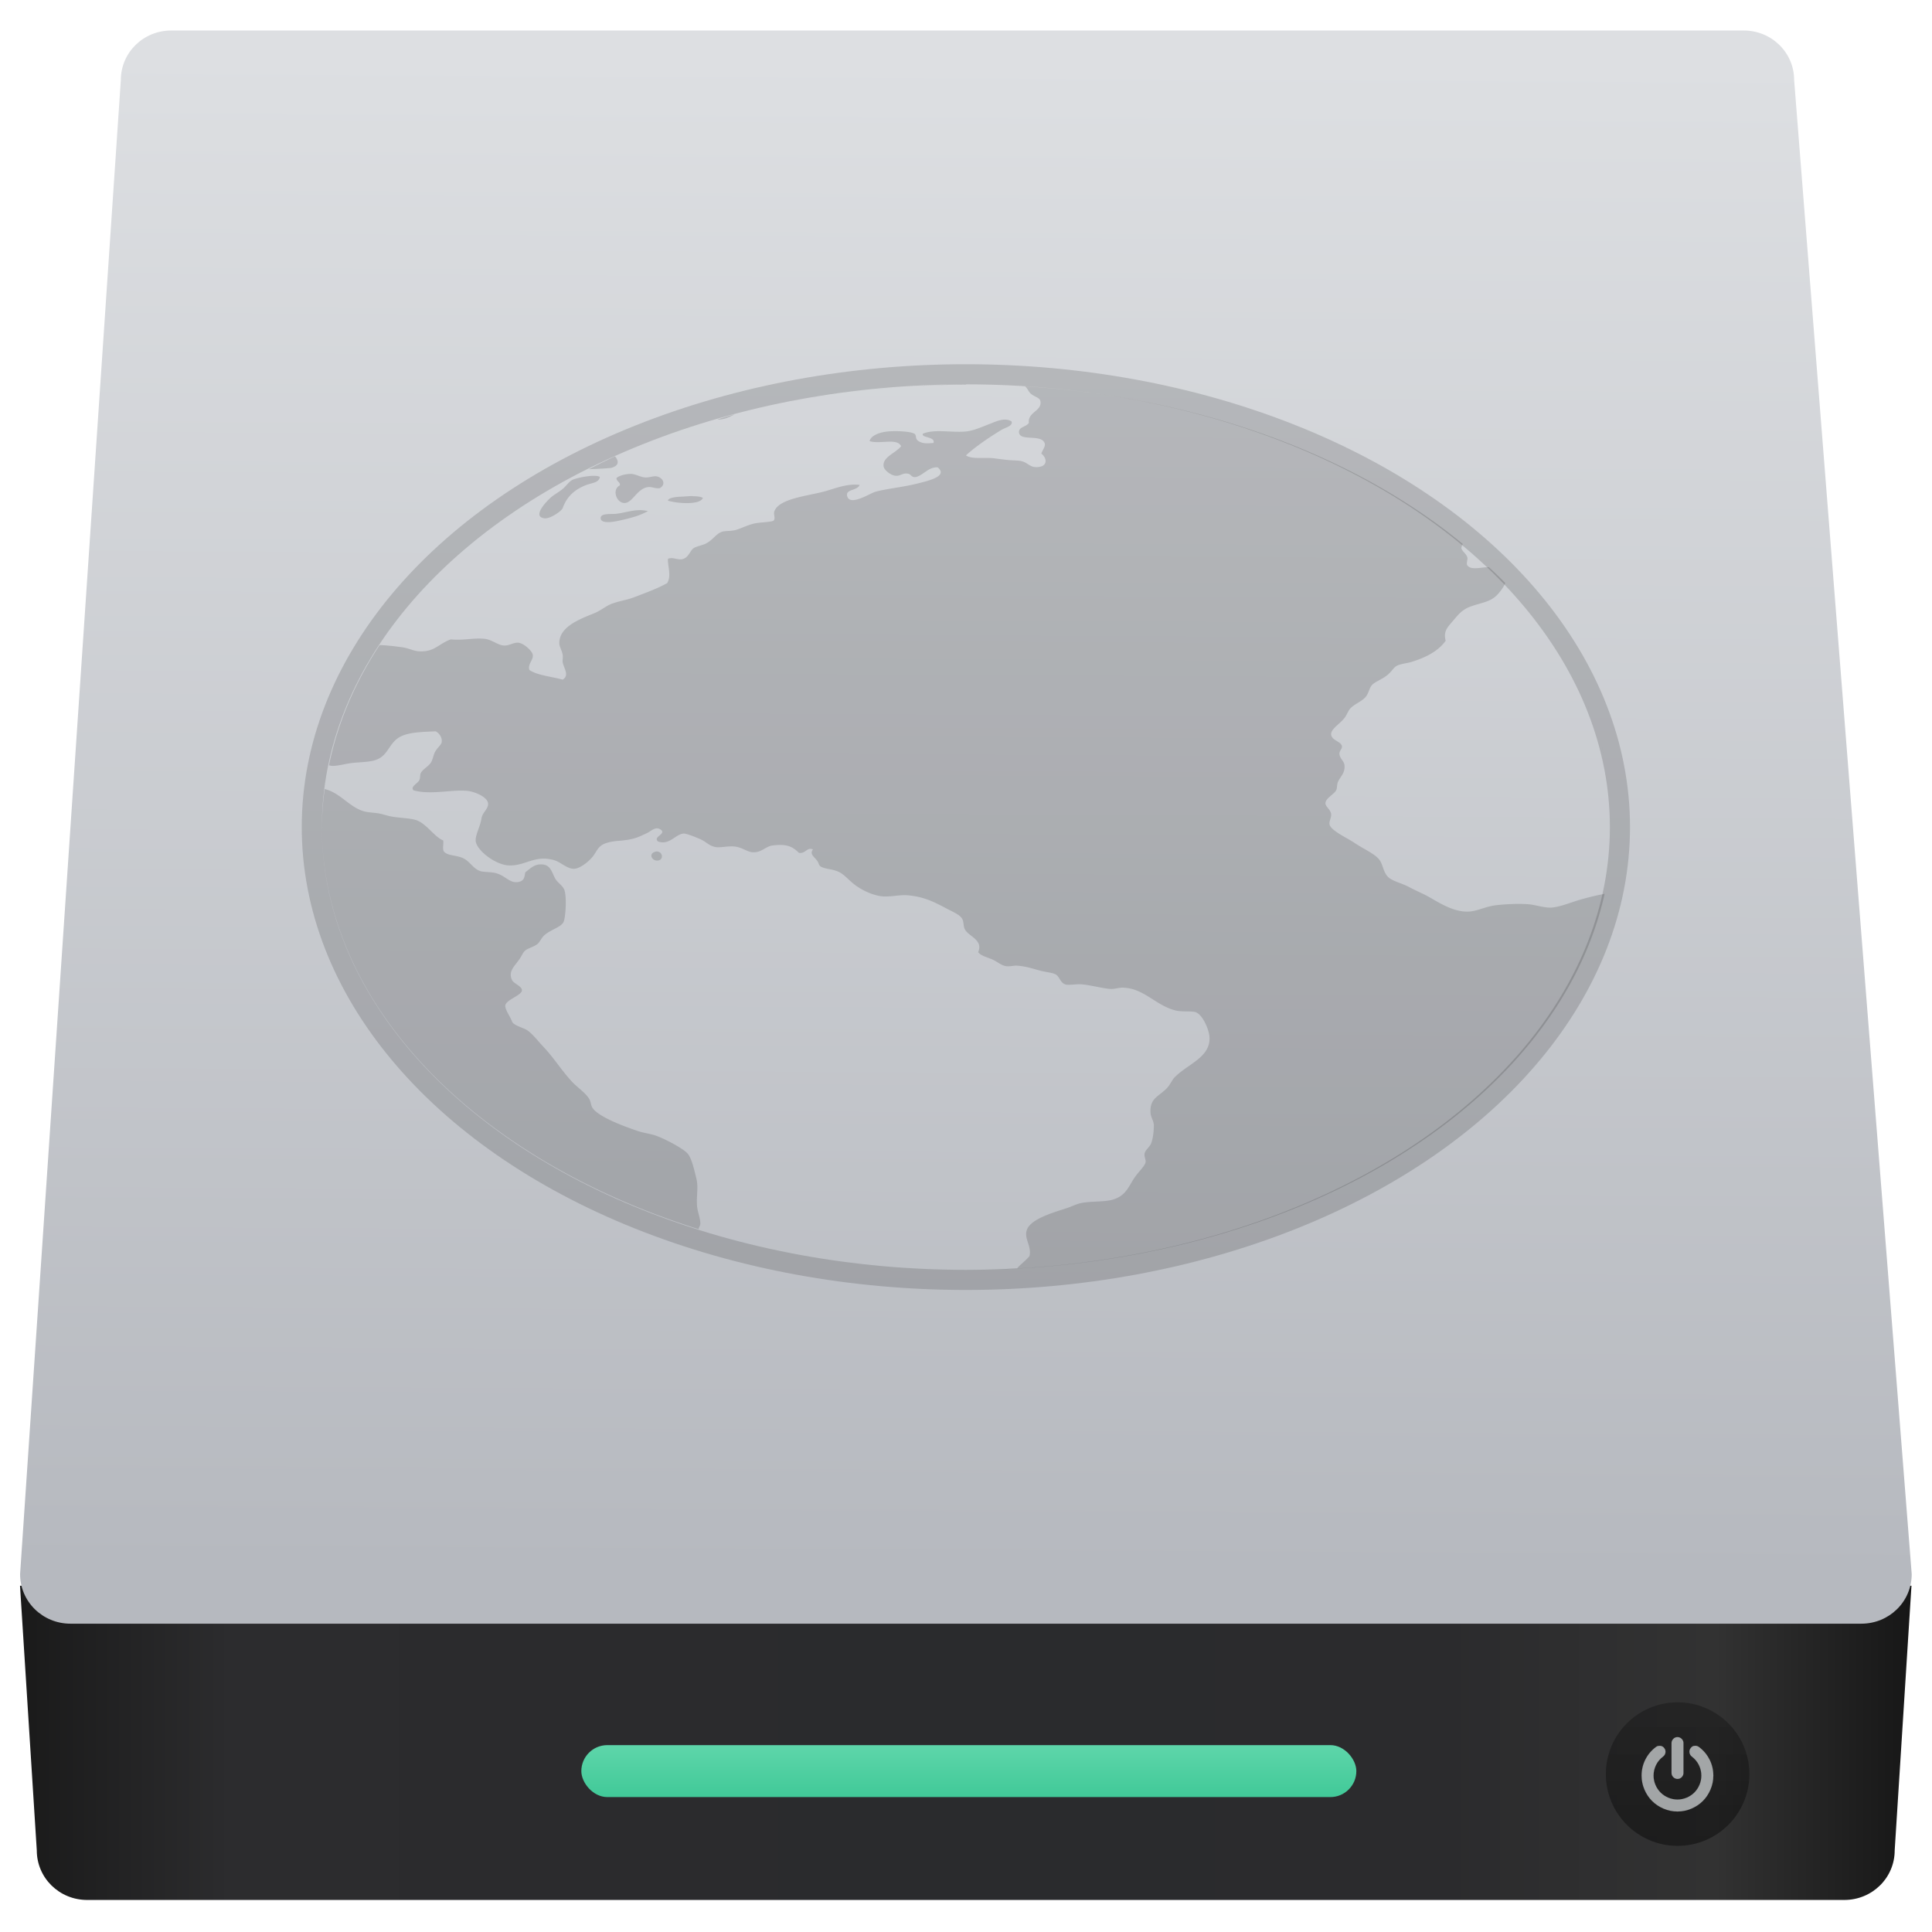 <svg width="48" height="48" version="1.1" xmlns="http://www.w3.org/2000/svg">
 <defs>
  <linearGradient id="d" x1="10.094" x2="122.72" y1="107.36" y2="107.36" gradientTransform="matrix(.417 0 0 .41 -3.714 -.802)" gradientUnits="userSpaceOnUse">
   <stop stop-color="#1a1a1a" offset="0"/>
   <stop stop-color="#2c2c2e" offset=".111"/>
   <stop stop-color="#2b2b2d" offset=".29"/>
   <stop stop-color="#2a2b2d" offset=".512"/>
   <stop stop-color="#2b2b2d" offset=".752"/>
   <stop stop-color="#323232" offset=".897"/>
   <stop stop-color="#171717" offset="1"/>
  </linearGradient>
  <linearGradient id="a" x1="449.43" x2="449.55" y1="540.75" y2="518.41" gradientTransform="matrix(1.68 0 0 1.68 -731.65 -869.47)" gradientUnits="userSpaceOnUse">
   <stop stop-color="#b6b9bf" offset="0"/>
   <stop stop-color="#dddfe2" offset="1"/>
  </linearGradient>
  <linearGradient id="c" x1="451.02" x2="451.02" y1="544.15" y2="543.09" gradientTransform="matrix(.849 0 0 1.68 -357.98 -869.39)" gradientUnits="userSpaceOnUse">
   <stop stop-color="#3ec896" offset="0"/>
   <stop stop-color="#66d9af" offset="1"/>
  </linearGradient>
  <linearGradient id="b" x1="467.17" x2="467.17" y1="546.85" y2="544.72" gradientTransform="matrix(1.68 0 0 1.68 -742.87 -872.84)" gradientUnits="userSpaceOnUse">
   <stop stop-color="#040404" offset="0"/>
   <stop stop-color="#121212" stop-opacity=".908" offset="1"/>
  </linearGradient>
 </defs>
 <g stroke-width="1.581">
  <path d="m0.497 39.397 0.417 6.576c0 0.682 0.558 1.231 1.252 1.231h43.655c0.693 0 1.252-0.549 1.252-1.231l0.417-6.576z" fill="url(#d)"/>
  <path d="m4.256 0.758h39.067c0.693 0 1.252 0.549 1.252 1.231l2.921 37.12c0 0.682-0.558 1.231-1.252 1.231h-44.493c-0.693 0-1.252-0.549-1.252-1.231l2.503-37.12c0-0.682 0.558-1.231 1.252-1.231z" fill="url(#a)"/>
  <rect x="14.443" y="43.357" width="19.255" height="1.291" ry=".646" fill="url(#c)"/>
  <circle cx="41.68" cy="44.077" r="1.783" fill="url(#b)" opacity=".452"/>
 </g>
 <ellipse cx="23.997" cy="20.549" rx="16.25" ry="11.25" fill="none" opacity=".15" stroke="#000" stroke-linecap="round" stroke-linejoin="round" stroke-width=".5" style="paint-order:normal"/>
 <path d="m41.677 44.197c0.04 0 0.075-0.014 0.104-0.044 0.029-0.029 0.044-0.065 0.044-0.104v-0.743c0-0.041-0.015-0.074-0.044-0.104-0.029-0.029-0.064-0.044-0.104-0.044s-0.075 0.014-0.104 0.044c-0.029 0.029-0.044 0.064-0.044 0.104v0.743c0 0.04 0.015 0.076 0.044 0.104s0.064 0.044 0.104 0.044z" fill="#e3e8ea" opacity=".668" stroke="#909296" stroke-width=".002"/>
 <path d="m42.473 43.717c-0.062-0.125-0.15-0.229-0.263-0.313-0.033-0.025-0.069-0.035-0.11-0.029-0.041 0-0.073 0.025-0.097 0.058-0.025 0.032-0.034 0.07-0.028 0.109 0.006 0.041 0.025 0.073 0.057 0.098 0.076 0.058 0.134 0.127 0.176 0.21 0.041 0.083 0.062 0.171 0.062 0.265 0 0.08-0.016 0.157-0.047 0.23-0.031 0.073-0.074 0.136-0.127 0.19-0.053 0.053-0.117 0.096-0.19 0.127-0.073 0.031-0.15 0.047-0.23 0.047s-0.157-0.016-0.23-0.047c-0.073-0.031-0.136-0.073-0.19-0.127-0.053-0.053-0.096-0.116-0.127-0.19-0.031-0.073-0.047-0.15-0.047-0.23 0-0.094 0.021-0.182 0.062-0.265 0.041-0.083 0.1-0.153 0.176-0.21 0.032-0.025 0.052-0.058 0.057-0.098 0.006-0.041-0.004-0.077-0.028-0.109-0.024-0.034-0.056-0.053-0.097-0.058-0.041 0-0.078 0-0.111 0.029-0.113 0.084-0.201 0.189-0.263 0.313s-0.093 0.257-0.093 0.398c0 0.121 0.024 0.236 0.071 0.346 0.047 0.11 0.111 0.205 0.19 0.284 0.08 0.079 0.174 0.143 0.284 0.19 0.11 0.047 0.225 0.071 0.346 0.071s0.236-0.024 0.346-0.071 0.205-0.11 0.284-0.19c0.08-0.079 0.143-0.174 0.19-0.284 0.047-0.11 0.071-0.225 0.071-0.346 0-0.141-0.031-0.273-0.093-0.398z" fill="#e3e8ea" opacity=".668" stroke="#909296" stroke-width=".002"/>
 <path d="m24.004 9.549a16.037 11 0 0 0-1.423 0.055c0.468-0.029 0.942-0.047 1.421-0.047l2e-3 -0.008zm1.462 0.049c0.059 0.041 0.085 0.131 0.137 0.176 0.104 0.096 0.231 0.097 0.247 0.199 0.038 0.243-0.322 0.263-0.288 0.535-0.074 0.105-0.259 0.098-0.245 0.238 0.024 0.213 0.49 0.053 0.617 0.227 0.068 0.093-0.012 0.162-0.063 0.295 0.16 0.13 0.157 0.338-0.125 0.338-0.171 0-0.218-0.124-0.392-0.154-0.096-0.016-0.225-0.012-0.348-0.027-0.105-0.011-0.231-0.029-0.331-0.041-0.254-0.022-0.527 0.03-0.677-0.07 0.245-0.223 0.57-0.443 0.885-0.635 0.094-0.057 0.293-0.095 0.247-0.211-0.175-0.105-0.391 0.007-0.556 0.07-0.174 0.066-0.379 0.162-0.576 0.182-0.341 0.034-0.793-0.068-1.071 0.057-0.039 0.106 0.315 0.066 0.266 0.227-0.136 0.014-0.265 0.023-0.37-0.043-0.099-0.059-0.042-0.146-0.104-0.184-0.106-0.066-0.504-0.076-0.681-0.055-0.216 0.024-0.407 0.111-0.433 0.238 0.26 0.082 0.689-0.086 0.783 0.127-0.142 0.176-0.478 0.272-0.433 0.508 0.018 0.09 0.176 0.213 0.29 0.225 0.114 0.014 0.177-0.067 0.288-0.055 0.117 0.008 0.09 0.102 0.227 0.086 0.198-0.058 0.309-0.252 0.536-0.24 0.273 0.226-0.247 0.338-0.536 0.41-0.33 0.082-0.761 0.125-1.012 0.197-0.132 0.037-0.629 0.366-0.699 0.111-0.05-0.184 0.247-0.13 0.309-0.281-0.319-0.042-0.618 0.094-0.908 0.17-0.414 0.107-1.114 0.176-1.214 0.494-0.022 0.064 0.04 0.183-0.022 0.225-0.049 0.035-0.346 0.039-0.476 0.07-0.199 0.047-0.371 0.145-0.493 0.168-0.093 0.018-0.229 0.016-0.288 0.031-0.164 0.044-0.225 0.194-0.413 0.295-0.077 0.042-0.245 0.074-0.307 0.115-0.107 0.073-0.123 0.254-0.311 0.281-0.12 0.007-0.218-0.06-0.331-0.014-0.01 0.18 0.093 0.424-0.02 0.605-0.244 0.136-0.512 0.231-0.824 0.352-0.173 0.066-0.328 0.082-0.536 0.154-0.148 0.051-0.282 0.173-0.452 0.242-0.393 0.158-0.871 0.345-0.867 0.746 9.72e-4 0.087 0.066 0.179 0.082 0.281 0.013 0.06-0.003 0.119 0 0.184 0.024 0.147 0.181 0.336 0 0.438-0.277-0.078-0.63-0.105-0.824-0.24-0.053-0.139 0.108-0.254 0.082-0.381-0.02-0.102-0.229-0.282-0.35-0.295-0.125-0.016-0.24 0.08-0.37 0.068-0.154-0.008-0.296-0.152-0.493-0.168-0.29-0.023-0.503 0.047-0.824 0.016-0.311 0.114-0.402 0.316-0.783 0.297-0.134-6e-3 -0.26-0.077-0.415-0.1-0.161-0.022-0.396-0.052-0.57-0.055a16.037 11 0 0 0-1.257 2.986c0.026 0.007 0.054 0.015 0.074 0.016 0.151 0.002 0.329-0.052 0.476-0.07 0.17-0.022 0.382-0.022 0.536-0.057 0.445-0.098 0.359-0.51 0.805-0.648 0.195-0.06 0.419-0.071 0.762-0.084 0.109 0.063 0.161 0.173 0.147 0.268-0.012 0.072-0.11 0.138-0.164 0.24-0.046 0.09-0.058 0.196-0.104 0.268-0.061 0.095-0.2 0.164-0.249 0.254-0.028 0.058-0.012 0.13-0.039 0.182-0.047 0.093-0.229 0.158-0.145 0.254 0.441 0.121 0.976-0.032 1.361 0.016 0.162 0.02 0.497 0.153 0.493 0.324-0.002 0.128-0.142 0.213-0.164 0.354-0.024 0.176-0.142 0.392-0.145 0.535-0.018 0.234 0.502 0.649 0.865 0.637 0.392-0.004 0.621-0.269 1.092-0.129 0.157 0.046 0.323 0.223 0.495 0.211 0.143-0.007 0.357-0.178 0.452-0.297 0.116-0.144 0.126-0.265 0.331-0.338 0.221-0.078 0.396-0.041 0.679-0.113 0.126-0.032 0.234-0.088 0.348-0.141 0.1-0.047 0.206-0.171 0.331-0.086 0.164 0.113-0.201 0.177-0.063 0.297 0.286 0.104 0.433-0.185 0.64-0.197 0.066-0.002 0.295 0.089 0.413 0.141 0.161 0.072 0.216 0.172 0.392 0.197 0.113 0.016 0.294-0.031 0.452-0.016 0.21 0.02 0.334 0.155 0.493 0.143 0.194-0.004 0.288-0.146 0.454-0.168 0.364-0.046 0.498 0.028 0.658 0.184 0.18 0.02 0.184-0.145 0.348-0.088-0.091 0.123 0.032 0.181 0.104 0.283 0.047 0.066 0.04 0.112 0.084 0.141 0.098 0.065 0.289 0.063 0.433 0.127 0.152 0.065 0.237 0.187 0.411 0.324 0.179 0.14 0.481 0.283 0.72 0.295 0.226 0.008 0.412-0.045 0.599-0.029 0.426 0.036 0.69 0.183 0.989 0.34 0.166 0.088 0.318 0.148 0.372 0.254 0.038 0.073 0.019 0.171 0.063 0.254 0.091 0.175 0.464 0.261 0.329 0.564 0.062 0.089 0.201 0.119 0.35 0.182 0.119 0.049 0.221 0.152 0.35 0.168 0.084 0.01 0.175-0.014 0.247-0.014 0.234 0.012 0.394 0.073 0.597 0.125 0.126 0.035 0.289 0.047 0.372 0.088 0.105 0.048 0.118 0.209 0.247 0.252 0.084 0.03 0.271-0.012 0.411 0 0.221 0.018 0.523 0.103 0.722 0.115 0.121 0.001 0.221-0.043 0.329-0.031 0.505 0.026 0.789 0.44 1.276 0.564 0.151 0.041 0.391 0.01 0.495 0.041 0.182 0.054 0.338 0.438 0.35 0.607 0.042 0.513-0.533 0.675-0.865 1.014-0.069 0.071-0.106 0.185-0.206 0.283-0.198 0.199-0.418 0.24-0.392 0.605 0.006 0.101 0.082 0.198 0.082 0.311 0 0.136-0.02 0.314-0.065 0.436-0.035 0.094-0.146 0.169-0.164 0.254-0.017 0.086 0.037 0.153 0.022 0.227-0.018 0.081-0.135 0.195-0.225 0.311-0.19 0.241-0.231 0.522-0.617 0.619-0.227 0.056-0.537 0.026-0.785 0.084-0.1 0.024-0.227 0.087-0.35 0.127-0.359 0.114-0.869 0.27-0.967 0.523-0.088 0.225 0.122 0.405 0.061 0.662-0.064 0.077-0.15 0.151-0.247 0.238-0.023 0.022-0.04 0.045-0.059 0.066-0.414 0.024-0.832 0.039-1.255 0.039a16.037 11 0 0 0 0.016 0 16.037 11 0 0 0 15.834-9.344c-0.244 0.045-0.468 0.105-0.65 0.158-0.235 0.072-0.473 0.172-0.679 0.184-0.196 6e-3 -0.387-0.071-0.576-0.084-0.246-0.017-0.563-0.003-0.807 0.027-0.237 0.029-0.449 0.144-0.658 0.156-0.4 0.021-0.779-0.248-1.03-0.383-0.153-0.082-0.311-0.147-0.454-0.225-0.154-0.083-0.354-0.132-0.474-0.211-0.163-0.108-0.162-0.295-0.247-0.438-0.1-0.168-0.405-0.29-0.638-0.449-0.174-0.119-0.575-0.298-0.619-0.451-0.023-0.078 0.043-0.171 0.039-0.256-0.011-0.124-0.145-0.192-0.143-0.281 0.004-0.124 0.217-0.22 0.268-0.324 0.027-0.053 0.014-0.129 0.041-0.197 0.058-0.143 0.193-0.228 0.162-0.438-0.012-0.083-0.12-0.16-0.123-0.268-4e-3 -0.074 0.066-0.115 0.063-0.184-0.016-0.12-0.244-0.143-0.268-0.281-0.024-0.143 0.198-0.259 0.329-0.422 0.058-0.073 0.094-0.185 0.147-0.24 0.116-0.12 0.301-0.178 0.39-0.297 0.066-0.087 0.086-0.216 0.145-0.281 0.076-0.084 0.228-0.13 0.372-0.24 0.117-0.09 0.165-0.198 0.247-0.24 0.103-0.052 0.257-0.063 0.37-0.098 0.381-0.119 0.66-0.273 0.844-0.523-0.056-0.227 0.03-0.32 0.166-0.477 0.126-0.145 0.218-0.283 0.433-0.367 0.258-0.1 0.502-0.11 0.681-0.297 0.076-0.079 0.168-0.201 0.2-0.297a16.037 11 0 0 0-0.405-0.391c-0.185-0.005-0.438 0.085-0.536-0.045-0.033-0.045 0.013-0.148 0-0.197-0.024-0.092-0.134-0.158-0.147-0.227-0.002-0.034 0.014-0.071 0.035-0.107a16.037 11 0 0 0-10.88-3.918zm-3.285 0.039a16.037 11 0 0 0-1.065 0.102c0.35-0.044 0.707-0.073 1.065-0.102zm-1.603 0.186a16.037 11 0 0 0-0.951 0.154c0.312-0.061 0.632-0.106 0.951-0.154zm-2.328 0.469a16.037 11 0 0 0-0.427 0.129c0.003 4.23e-4 0.005 2e-3 0.008 2e-3 0.13 0.008 0.291-0.053 0.419-0.131zm-2.97 1.045a16.037 11 0 0 0-0.65 0.32c0.189-0.005 0.532-0.025 0.564-0.035 0.2-0.059 0.176-0.175 0.086-0.285zm0.429 0.438c-0.164-0.01-0.332 0.048-0.392 0.1-7e-3 0.084 0.097 0.098 0.084 0.184-0.201 0.098-0.093 0.425 0.104 0.438 0.209 0.012 0.317-0.361 0.597-0.395 0.102-0.012 0.153 0.039 0.288 0.027 0.163-0.087 0.09-0.264-0.082-0.295-0.068-0.011-0.159 0.029-0.268 0.029-0.116-6e-3 -0.233-0.074-0.329-0.086h-2e-3v-2e-3zm-0.928 0.047c-0.172-0.005-0.455 0.052-0.554 0.098-0.091 0.043-0.153 0.149-0.247 0.227-0.097 0.08-0.207 0.138-0.29 0.209-0.074 0.063-0.493 0.476-0.166 0.521 0.139 0.02 0.429-0.178 0.456-0.254 0.093-0.258 0.263-0.441 0.556-0.562 0.17-0.07 0.341-0.061 0.368-0.211-0.022-0.016-0.066-0.027-0.123-0.027zm2.439 0.504c-0.104-0.004-0.222 0.014-0.317 0.014-0.135 0.008-0.297 0.029-0.309 0.098 0.214 0.069 0.802 0.118 0.869-0.068-0.043-0.028-0.138-0.041-0.243-0.041zm-1.333 0.346v2e-3c-0.211 0.005-0.409 0.075-0.589 0.092-0.143 0.012-0.404-0.02-0.372 0.127 0.027 0.119 0.298 0.078 0.454 0.043 0.326-0.071 0.531-0.132 0.72-0.24-0.073-0.011-0.144-0.023-0.213-0.023zm20.569 0.932c0.142 0.121 0.279 0.245 0.413 0.371a16.037 11 0 0 0-0.413-0.371zm1.002 0.938c0.072 0.075 0.138 0.154 0.208 0.23a16.037 11 0 0 0-0.208-0.23zm0.754 0.881c0.062 0.081 0.125 0.16 0.184 0.242a16.037 11 0 0 0-0.184-0.242zm1.239 2.115c0.026 0.062 0.048 0.125 0.072 0.188a16.037 11 0 0 0-0.072-0.188zm0.339 0.996c0.02 0.075 0.045 0.149 0.063 0.225a16.037 11 0 0 0-0.063-0.225zm-31.724 1.072a16.037 11 0 0 0-0.069 0.945 16.037 11 0 0 0 9.362 9.988c0.003-0.052 0.042-0.09 0.041-0.141-0.003-0.145-0.07-0.291-0.082-0.436-0.02-0.268 0.042-0.458-0.022-0.705-0.048-0.187-0.109-0.473-0.208-0.592-0.11-0.131-0.543-0.355-0.762-0.439-0.144-0.056-0.319-0.073-0.476-0.125-0.336-0.113-0.984-0.351-1.131-0.578-0.042-0.066-0.037-0.151-0.082-0.225-0.09-0.145-0.279-0.271-0.413-0.41-0.254-0.266-0.457-0.6-0.718-0.875-0.132-0.139-0.249-0.298-0.394-0.408-0.085-0.065-0.356-0.126-0.39-0.225-0.047-0.13-0.189-0.311-0.166-0.41 0.03-0.135 0.412-0.245 0.411-0.367-5.56e-4 -0.104-0.201-0.163-0.245-0.252-0.104-0.215 0.06-0.342 0.184-0.521 0.042-0.059 0.083-0.154 0.125-0.197 0.075-0.078 0.226-0.1 0.327-0.184 0.056-0.047 0.091-0.144 0.164-0.211 0.157-0.142 0.411-0.198 0.476-0.326 0.055-0.105 0.087-0.628 0.023-0.803-0.036-0.102-0.174-0.185-0.227-0.281-0.093-0.17-0.116-0.364-0.372-0.352-0.158 0.002-0.269 0.12-0.37 0.195-0.025 0.1-0.013 0.209-0.166 0.24-0.234 0.047-0.324-0.169-0.597-0.225-0.109-0.023-0.28-0.019-0.348-0.041-0.199-0.061-0.263-0.262-0.474-0.34-0.176-0.064-0.328-0.043-0.435-0.143-0.047-0.068-0.007-0.19-0.02-0.281-0.226-0.09-0.419-0.427-0.681-0.508-0.174-0.054-0.442-0.048-0.66-0.098-0.103-0.025-0.183-0.054-0.29-0.07-0.132-0.019-0.267-0.021-0.37-0.057-0.352-0.119-0.572-0.458-0.948-0.545zm8.267 1.549c-0.02 0-0.043-2.82e-4 -0.069 0.012-0.15 0.047-0.072 0.228 0.082 0.213 0.143-0.016 0.126-0.211-0.014-0.223v-2e-3zm23.664 0.406c-0.011 0.081-0.026 0.16-0.039 0.24a16.037 11 0 0 0 0.039-0.24zm-20.784 9.479a16.037 11 0 0 0 0.444 0.084c-0.148-0.029-0.298-0.053-0.444-0.084zm1.543 0.277a16.037 11 0 0 0 0.695 0.078c-0.232-0.026-0.466-0.046-0.695-0.078zm1.607 0.172a16.037 11 0 0 0 1.331 0.051c-0.448-0.006-0.893-0.02-1.331-0.051z" opacity=".15" stroke-width="1.581"/>
</svg>
